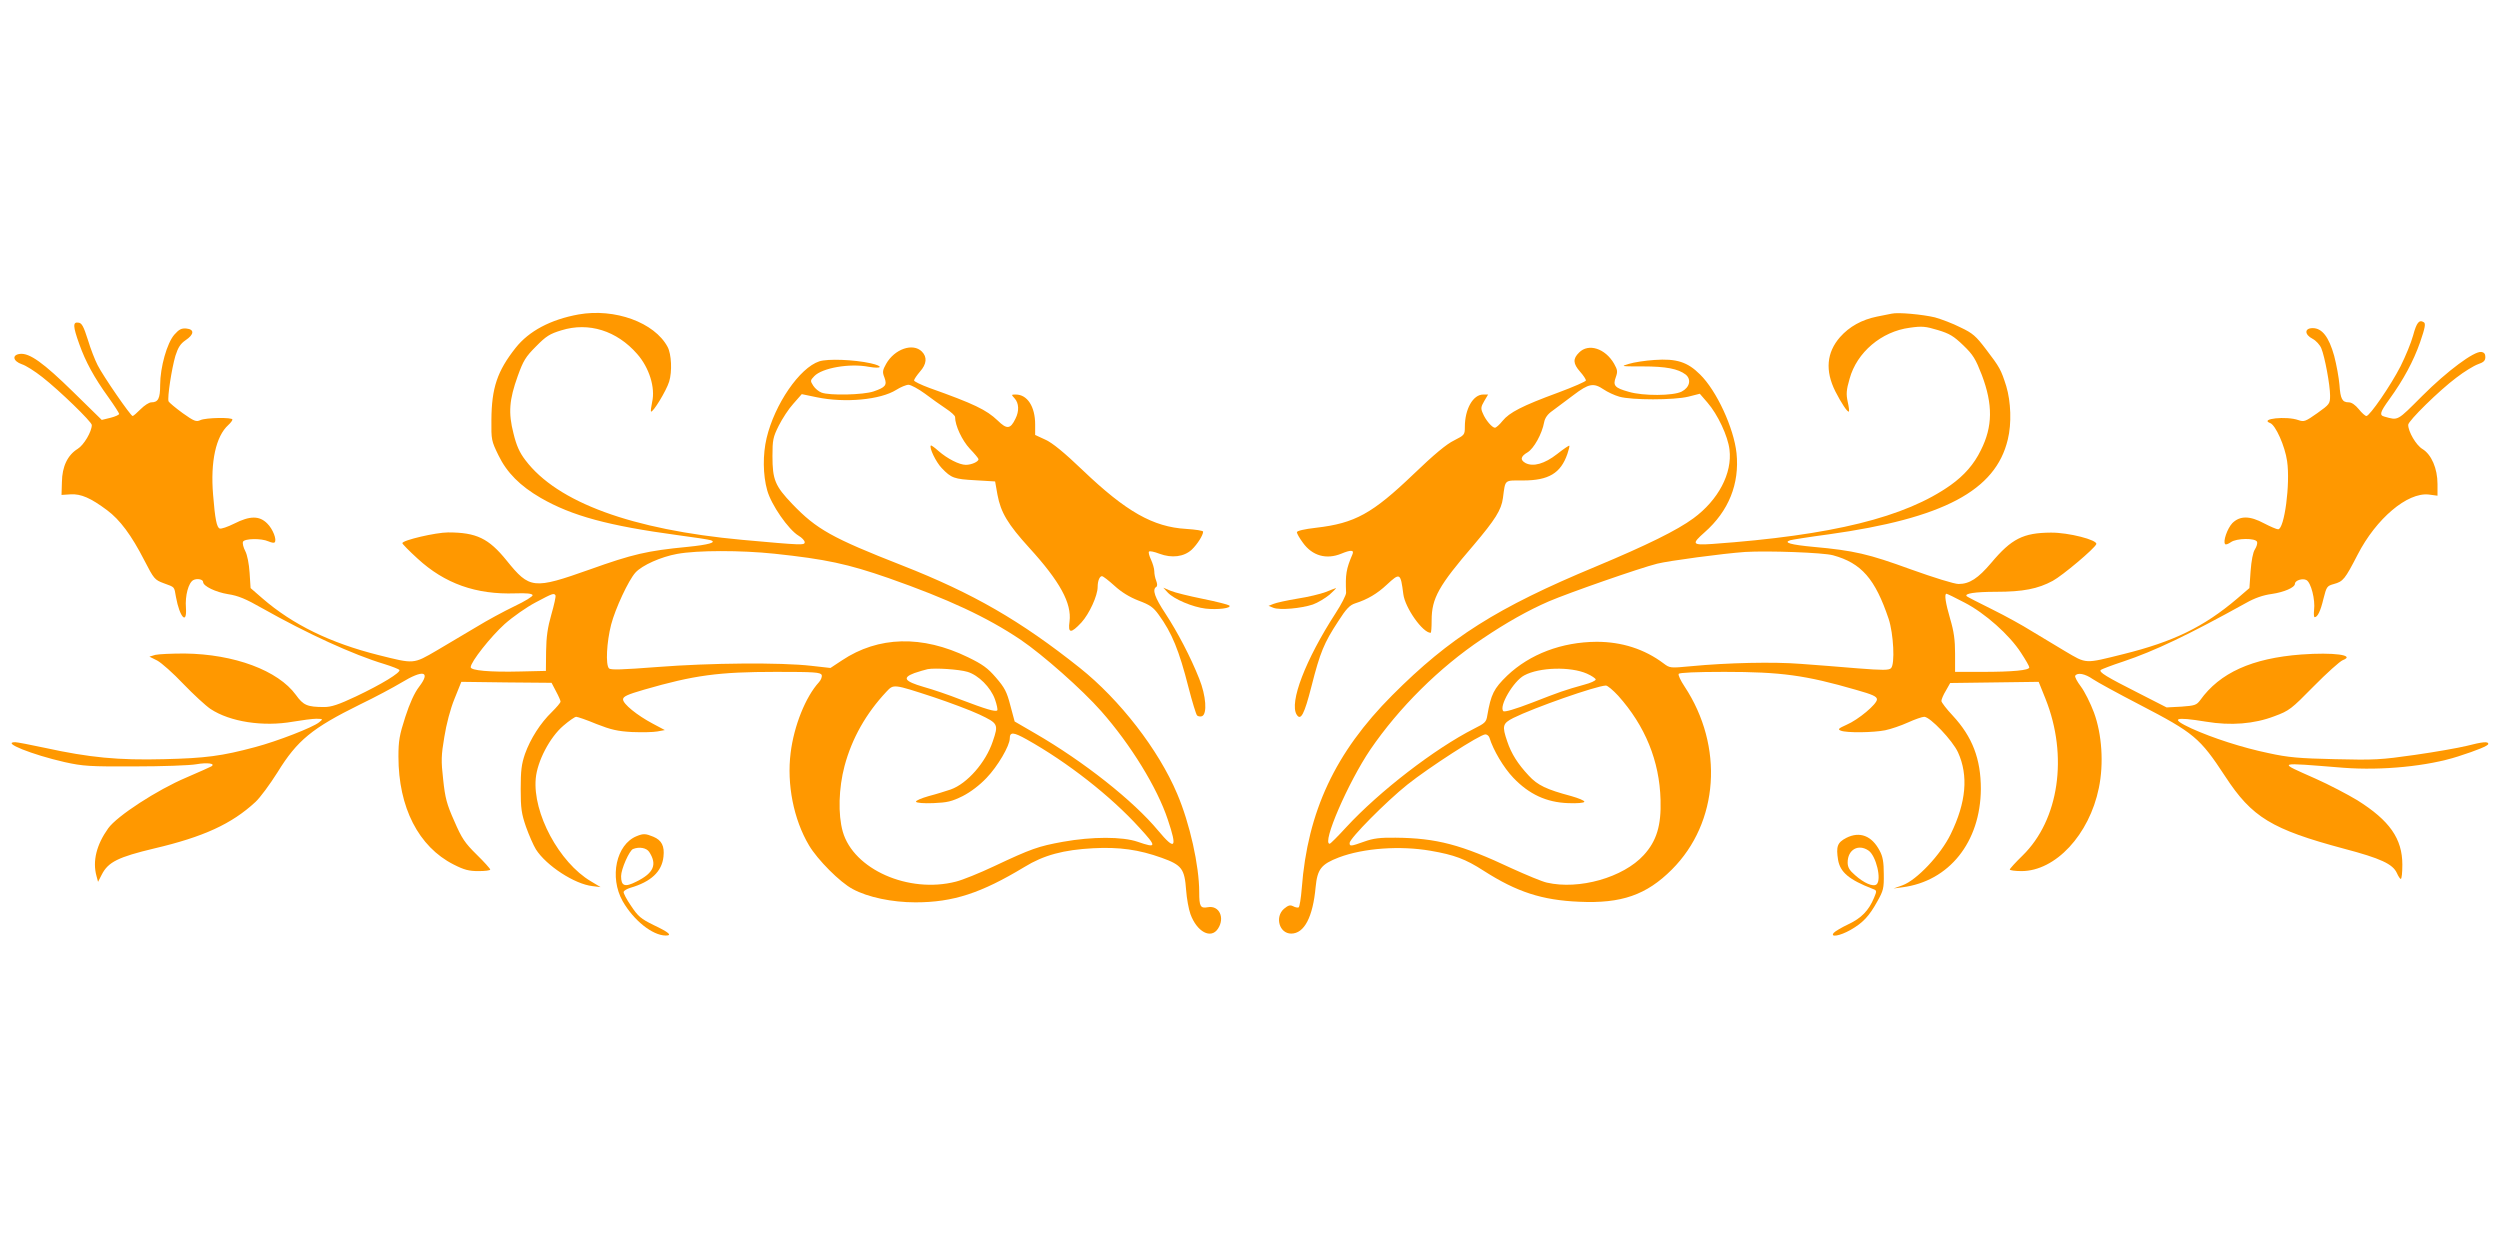 <?xml version="1.0" standalone="no"?>
<!DOCTYPE svg PUBLIC "-//W3C//DTD SVG 20010904//EN"
 "http://www.w3.org/TR/2001/REC-SVG-20010904/DTD/svg10.dtd">
<svg version="1.0" xmlns="http://www.w3.org/2000/svg"
 width="1280pt" height="640pt" viewBox="0 0 1280 640"
 preserveAspectRatio="xMidYMid meet">
<g transform="translate(0,640) scale(0.1,-0.1)"
fill="#ff9800" stroke="none">
<path d="M2962 4790 c-143 -26 -254 -85 -322 -171 -94 -119 -123 -205 -124
-369 -1 -102 0 -107 36 -181 43 -89 111 -157 216 -218 161 -93 348 -143 702
-191 85 -11 161 -23 169 -26 32 -11 -10 -23 -119 -34 -207 -20 -280 -37 -501
-116 -288 -102 -307 -100 -425 46 -92 114 -155 144 -300 144 -62 0 -234 -40
-234 -55 0 -4 35 -40 78 -79 139 -128 299 -185 501 -178 57 2 85 -1 88 -9 2
-6 -38 -31 -93 -57 -54 -26 -141 -73 -193 -105 -53 -32 -144 -86 -204 -121
-122 -71 -115 -70 -299 -24 -247 62 -439 156 -594 290 l-61 53 -5 78 c-3 46
-12 92 -22 111 -10 19 -15 40 -12 48 7 17 94 19 131 2 14 -6 28 -9 31 -5 13
12 -9 69 -38 97 -40 40 -88 40 -169 -1 -34 -17 -67 -28 -74 -25 -15 5 -24 47
-34 173 -14 169 14 299 78 357 12 11 21 23 21 28 0 12 -135 10 -164 -3 -21
-10 -32 -6 -91 36 -37 27 -69 54 -72 60 -7 19 16 168 35 233 14 44 26 62 52
80 45 30 46 56 4 60 -25 2 -37 -4 -61 -31 -38 -43 -73 -168 -73 -258 0 -69
-10 -89 -45 -89 -12 0 -36 -16 -55 -35 -19 -19 -37 -35 -41 -35 -10 0 -150
203 -179 260 -13 25 -36 83 -50 130 -22 69 -31 86 -48 88 -30 5 -29 -18 4
-110 32 -90 76 -171 149 -272 30 -42 55 -81 55 -85 0 -5 -20 -14 -44 -20 l-45
-11 -147 144 c-151 148 -223 200 -272 194 -42 -5 -36 -37 10 -53 20 -6 67 -36
105 -66 87 -68 253 -229 253 -245 0 -34 -41 -103 -72 -122 -52 -32 -80 -91
-81 -170 l-2 -66 47 3 c53 3 103 -19 186 -81 66 -49 125 -128 191 -257 49 -95
53 -100 99 -117 59 -22 53 -15 63 -71 19 -104 57 -145 51 -55 -5 62 13 129 38
142 19 10 50 4 50 -10 0 -21 65 -52 127 -62 53 -8 91 -24 177 -73 229 -129
464 -237 624 -285 39 -12 74 -26 77 -30 8 -13 -92 -74 -223 -136 -89 -42 -126
-54 -162 -54 -87 0 -107 9 -145 62 -91 125 -315 209 -570 212 -66 0 -133 -3
-150 -7 l-30 -9 40 -20 c21 -11 82 -65 134 -120 52 -54 115 -112 139 -128 100
-66 269 -92 422 -65 47 8 101 15 120 15 35 -1 35 -1 14 -18 -31 -26 -214 -97
-327 -127 -171 -46 -255 -57 -468 -62 -233 -6 -380 8 -609 58 -74 16 -143 29
-152 29 -74 0 86 -64 253 -102 95 -21 127 -23 359 -22 140 0 282 5 315 11 56
10 101 4 77 -11 -5 -3 -63 -29 -128 -57 -149 -63 -355 -197 -400 -260 -60 -84
-81 -168 -60 -244 l8 -30 19 37 c33 65 85 90 269 134 251 59 396 125 518 238
23 21 74 90 113 152 101 164 177 226 422 347 77 37 172 88 212 112 112 68 152
59 91 -21 -24 -31 -48 -84 -71 -155 -30 -93 -35 -122 -35 -203 0 -260 103
-461 282 -552 55 -28 79 -34 128 -34 33 0 60 3 60 8 0 4 -31 39 -70 77 -60 59
-76 83 -114 171 -39 87 -47 119 -57 213 -11 96 -10 124 6 218 10 64 31 144 52
195 l35 87 231 -3 231 -2 23 -44 c13 -24 23 -47 23 -52 0 -6 -20 -29 -44 -53
-59 -57 -110 -137 -138 -215 -18 -53 -22 -85 -22 -180 0 -99 4 -126 27 -193
15 -42 38 -95 51 -116 53 -83 198 -178 290 -188 l41 -5 -50 30 c-162 96 -298
349 -282 526 8 89 72 211 141 270 29 25 59 46 66 46 7 0 54 -16 104 -37 74
-29 108 -37 182 -41 51 -2 109 -1 130 3 l38 7 -62 33 c-81 43 -152 101 -152
124 0 15 22 25 108 50 256 74 380 91 675 91 197 0 228 -2 234 -16 3 -8 -3 -25
-14 -37 -68 -74 -128 -223 -145 -362 -20 -160 15 -340 94 -473 43 -73 159
-190 224 -224 77 -42 202 -68 321 -68 193 0 336 47 558 181 99 61 201 88 352
96 134 7 234 -7 351 -49 103 -37 117 -56 125 -166 3 -42 13 -97 22 -122 33
-91 105 -130 141 -75 37 56 6 121 -52 110 -38 -7 -44 4 -44 77 0 135 -48 352
-113 504 -95 225 -293 481 -499 645 -303 241 -545 381 -909 524 -360 141 -438
185 -562 314 -89 93 -102 125 -102 246 0 82 3 97 32 155 18 36 51 87 75 113
l43 49 77 -16 c144 -30 326 -13 407 38 22 14 51 26 63 26 13 -1 50 -21 83 -45
33 -25 81 -59 108 -77 26 -17 47 -36 47 -43 0 -44 36 -120 75 -162 25 -26 45
-50 45 -54 0 -13 -36 -29 -65 -29 -33 0 -94 31 -140 71 -20 18 -37 30 -39 28
-10 -10 26 -85 56 -116 49 -51 63 -56 173 -62 l100 -6 12 -68 c17 -91 53 -151
163 -272 157 -172 218 -284 206 -377 -9 -62 7 -63 61 -5 40 44 83 137 83 182
0 31 10 55 22 55 6 0 34 -22 64 -49 36 -33 77 -58 123 -76 59 -22 76 -34 104
-73 67 -92 104 -182 152 -371 19 -74 39 -139 44 -144 5 -5 17 -7 25 -4 28 11
21 105 -14 192 -44 111 -111 239 -174 335 -53 80 -68 122 -46 135 6 4 6 15 0
31 -6 14 -10 36 -10 49 0 14 -8 40 -17 60 -9 19 -14 38 -10 41 4 4 27 -1 53
-11 64 -24 126 -16 166 21 29 28 58 74 58 92 0 5 -39 11 -87 14 -169 10 -307
88 -529 300 -95 91 -156 141 -192 157 l-52 24 0 54 c0 91 -40 153 -99 153 -24
0 -24 0 -6 -20 22 -24 24 -65 4 -104 -26 -54 -44 -55 -91 -9 -58 55 -120 85
-350 167 -43 16 -78 33 -78 38 0 6 14 26 30 45 35 39 38 75 10 103 -46 46
-140 13 -183 -63 -18 -32 -20 -42 -9 -69 15 -40 6 -51 -55 -72 -52 -18 -226
-22 -267 -6 -14 5 -33 21 -42 35 -16 25 -16 27 5 49 40 42 180 67 279 48 69
-12 77 3 10 18 -85 19 -220 24 -263 10 -101 -33 -229 -220 -270 -393 -20 -84
-19 -189 3 -267 20 -74 109 -202 161 -233 17 -10 31 -25 31 -33 0 -16 -11 -16
-320 12 -565 52 -947 192 -1110 408 -30 39 -46 75 -61 137 -27 105 -22 172 22
294 28 78 40 98 93 151 52 53 71 65 131 83 139 43 283 -2 387 -121 62 -70 94
-173 77 -246 -5 -25 -8 -46 -6 -49 9 -8 79 107 93 153 16 51 12 141 -8 178
-67 125 -270 199 -456 166z m1003 -1225 c263 -28 375 -52 585 -125 304 -107
502 -199 675 -315 115 -78 316 -256 413 -366 151 -171 287 -392 341 -555 50
-148 38 -161 -49 -57 -127 153 -381 354 -630 498 l-105 61 -22 82 c-18 70 -29
91 -74 143 -42 49 -69 68 -143 104 -234 114 -459 108 -645 -16 l-59 -39 -98
11 c-155 18 -519 15 -787 -6 -184 -14 -240 -16 -249 -7 -18 18 -12 134 11 224
21 81 89 228 125 267 34 37 130 80 213 95 104 19 326 19 498 1z m-1121 -213
c3 -5 -7 -49 -21 -98 -19 -66 -26 -114 -27 -189 l-1 -100 -130 -3 c-158 -4
-255 5 -255 22 0 27 102 156 174 221 43 38 113 87 159 111 88 47 93 48 101 36z
m2110 -392 c56 -17 118 -79 140 -140 10 -28 15 -54 12 -57 -9 -9 -58 6 -187
55 -58 23 -143 52 -190 65 -99 29 -111 47 -47 71 24 8 54 17 68 20 39 7 161
-1 204 -14z m-172 -130 c80 -27 185 -66 232 -88 97 -46 99 -50 69 -138 -36
-108 -131 -216 -215 -246 -24 -8 -74 -24 -113 -34 -38 -11 -67 -23 -65 -29 3
-6 40 -9 89 -7 71 3 93 8 150 36 41 21 87 56 122 93 57 59 119 165 119 202 0
35 19 33 87 -5 209 -117 430 -290 577 -452 90 -98 89 -106 -9 -72 -78 27 -233
27 -383 0 -126 -23 -161 -35 -352 -125 -74 -35 -163 -71 -196 -79 -242 -62
-524 63 -579 256 -25 88 -21 223 9 336 38 142 110 269 214 380 38 40 33 41
244 -28z"/>
<path d="M9685 4794 c-11 -2 -45 -9 -75 -15 -78 -16 -141 -51 -189 -105 -69
-79 -77 -172 -24 -278 30 -59 63 -109 69 -103 3 2 0 25 -6 51 -8 38 -7 59 10
117 37 135 163 242 308 261 63 9 81 7 144 -12 60 -18 81 -31 130 -78 51 -49
63 -70 95 -152 57 -151 56 -264 -5 -385 -35 -72 -85 -129 -155 -179 -233 -165
-606 -257 -1219 -301 -104 -7 -109 -1 -41 59 124 109 180 249 164 406 -14 129
-102 320 -187 403 -64 64 -121 82 -233 74 -47 -3 -106 -12 -131 -20 -44 -13
-42 -13 70 -13 120 0 182 -12 221 -42 30 -25 20 -66 -21 -87 -43 -22 -198 -23
-271 -1 -72 20 -82 32 -66 75 10 28 9 37 -9 69 -45 78 -131 106 -179 57 -33
-32 -31 -57 5 -98 17 -19 30 -39 30 -45 0 -5 -64 -33 -142 -62 -185 -68 -250
-102 -285 -145 -15 -19 -33 -35 -39 -35 -14 0 -48 39 -62 74 -11 24 -10 33 7
62 l20 34 -25 0 c-52 0 -94 -74 -94 -166 0 -40 -2 -42 -55 -69 -38 -18 -103
-72 -208 -173 -211 -202 -300 -251 -498 -274 -62 -7 -99 -16 -99 -23 0 -7 14
-31 31 -54 48 -67 120 -87 196 -56 48 20 67 20 58 -2 -33 -77 -37 -104 -33
-198 0 -12 -24 -59 -54 -105 -154 -238 -238 -457 -199 -519 21 -33 39 1 76
146 44 173 64 221 136 331 42 66 60 84 88 93 63 20 113 50 161 95 68 63 71 62
85 -48 9 -70 99 -198 140 -198 3 0 5 29 5 64 0 113 36 177 215 385 110 130
142 180 150 241 13 97 5 90 103 90 131 0 193 37 227 136 7 21 12 40 10 42 -2
2 -30 -17 -63 -43 -64 -50 -122 -66 -161 -46 -29 16 -26 34 10 55 32 19 74 94
85 154 4 22 18 42 43 59 20 15 68 51 107 80 79 60 103 64 155 29 19 -13 55
-30 80 -37 62 -18 280 -18 353 0 l59 15 39 -45 c53 -61 105 -172 113 -241 15
-121 -57 -258 -185 -352 -83 -61 -237 -137 -500 -247 -505 -210 -747 -363
-1042 -659 -292 -293 -433 -595 -463 -988 -4 -50 -11 -95 -16 -98 -5 -2 -17 0
-28 6 -16 8 -25 5 -47 -13 -48 -42 -24 -127 37 -127 67 0 111 85 125 238 9 92
28 117 119 152 127 48 314 61 470 34 121 -21 178 -42 271 -102 170 -109 299
-151 490 -159 216 -10 344 35 474 165 241 241 267 631 65 937 -20 30 -34 59
-30 65 4 6 88 10 233 10 292 0 416 -17 675 -92 85 -24 107 -34 107 -49 0 -24
-95 -104 -156 -130 -42 -19 -46 -23 -29 -30 30 -12 167 -10 227 2 29 6 82 24
117 40 35 16 73 29 83 29 30 0 145 -121 173 -182 54 -119 42 -256 -37 -418
-51 -106 -175 -237 -248 -263 l-45 -16 45 6 c240 31 400 232 402 503 0 154
-43 267 -144 376 -32 34 -58 68 -58 75 0 8 10 32 23 53 l22 39 227 3 226 3 35
-87 c117 -293 69 -620 -117 -802 -36 -35 -66 -68 -66 -72 0 -4 27 -8 60 -8
174 0 347 186 396 425 26 125 16 276 -25 387 -18 48 -48 108 -67 133 -19 25
-32 50 -29 55 11 18 50 11 90 -17 22 -15 130 -74 240 -131 279 -145 308 -169
438 -367 137 -210 238 -271 607 -370 190 -50 251 -79 272 -125 7 -16 16 -30
20 -30 5 0 8 33 8 73 0 133 -65 226 -231 330 -48 29 -145 80 -215 111 -195 87
-206 83 145 55 197 -15 431 8 586 58 100 32 155 55 155 64 0 14 -29 11 -111
-10 -41 -10 -159 -31 -264 -46 -175 -25 -207 -27 -410 -22 -184 4 -240 9 -340
31 -135 28 -288 78 -394 126 -112 52 -91 62 74 35 126 -21 246 -12 350 28 76
28 86 36 201 153 67 68 134 128 149 134 68 26 -48 41 -212 29 -253 -19 -418
-94 -518 -234 -19 -25 -27 -28 -96 -33 l-76 -4 -139 71 c-172 87 -209 110
-198 121 5 4 57 24 115 43 161 54 331 135 629 300 44 25 87 40 132 46 62 9
118 33 118 52 0 17 39 30 59 19 23 -12 46 -100 39 -154 -2 -20 -1 -36 3 -36
15 0 30 31 45 94 16 63 18 66 54 76 47 13 56 24 121 150 95 185 255 320 364
308 l45 -6 0 60 c0 79 -31 151 -77 179 -33 20 -73 89 -73 124 0 20 159 176
246 241 40 31 91 62 111 69 29 10 38 18 38 37 0 16 -6 24 -21 26 -36 5 -174
-97 -302 -225 -131 -131 -122 -126 -194 -106 -27 7 -22 23 25 88 73 101 124
196 158 293 26 75 29 96 19 102 -24 15 -37 -1 -55 -68 -10 -37 -39 -107 -64
-157 -50 -98 -158 -255 -175 -255 -6 0 -24 16 -39 35 -18 22 -37 35 -51 35
-34 0 -43 17 -48 90 -3 36 -15 102 -27 148 -27 97 -62 142 -110 142 -43 0 -43
-33 0 -55 17 -9 37 -31 44 -48 18 -43 45 -189 45 -242 0 -42 -2 -45 -65 -90
-61 -43 -68 -46 -97 -36 -61 22 -202 7 -145 -15 28 -10 76 -118 87 -195 17
-116 -14 -349 -46 -349 -8 0 -40 14 -71 30 -74 40 -124 40 -163 2 -26 -27 -50
-96 -37 -108 3 -4 16 1 29 10 29 21 126 22 134 2 3 -8 -2 -25 -11 -39 -10 -15
-18 -58 -22 -112 l-6 -86 -64 -55 c-170 -144 -324 -219 -581 -283 -201 -50
-187 -51 -299 15 -54 32 -132 79 -173 104 -41 26 -131 76 -200 110 -69 34
-127 64 -130 67 -15 14 41 23 150 23 138 0 214 15 290 56 50 27 215 166 223
188 8 21 -142 60 -233 59 -141 -1 -201 -31 -305 -155 -67 -79 -111 -108 -167
-108 -22 0 -125 32 -245 75 -217 79 -289 96 -498 115 -117 11 -156 22 -119 34
11 3 98 17 196 30 588 82 856 224 918 486 20 81 16 193 -8 273 -27 85 -33 96
-104 189 -51 67 -67 82 -131 112 -39 20 -98 42 -130 51 -63 15 -189 27 -222
19z m-300 -1237 c146 -40 216 -121 285 -326 25 -76 33 -232 12 -252 -10 -11
-43 -11 -170 -1 -86 7 -218 18 -292 23 -139 11 -374 6 -562 -12 -106 -10 -108
-10 -140 14 -98 74 -215 111 -343 111 -179 -1 -342 -63 -458 -173 -69 -67 -83
-95 -102 -204 -5 -34 -12 -40 -68 -68 -201 -102 -485 -321 -654 -504 -43 -47
-81 -85 -85 -85 -42 0 95 315 208 482 147 215 353 420 573 567 123 83 235 146
341 192 103 44 463 170 555 193 60 15 336 52 450 60 116 7 399 -3 450 -17z
m673 -242 c105 -54 231 -166 290 -258 23 -35 42 -68 42 -74 0 -15 -85 -23
-242 -23 l-138 0 0 93 c0 70 -6 114 -25 178 -24 82 -31 129 -19 129 3 0 45
-20 92 -45z m-1933 -364 c25 -11 45 -25 45 -30 0 -6 -26 -18 -57 -26 -104 -29
-126 -37 -267 -92 -91 -35 -143 -50 -149 -44 -24 24 52 154 107 183 78 42 237
46 321 9z m160 -113 c138 -154 212 -334 217 -534 4 -130 -20 -210 -86 -282
-105 -115 -331 -179 -496 -141 -24 5 -105 39 -180 73 -259 122 -385 155 -595
157 -78 1 -113 -3 -160 -20 -70 -25 -75 -25 -75 -7 0 23 187 212 296 299 109
87 372 257 399 257 9 0 18 -8 21 -17 19 -63 73 -154 122 -205 81 -85 170 -126
280 -130 48 -2 82 1 84 7 1 6 -29 18 -67 29 -127 34 -172 55 -218 105 -56 60
-89 112 -110 175 -27 79 -24 92 31 120 107 53 423 164 474 166 9 0 37 -24 63
-52z"/>
<path d="M5979 3366 c32 -34 127 -74 193 -82 62 -7 136 2 122 16 -5 4 -66 20
-136 34 -69 14 -143 32 -164 41 l-38 16 23 -25z"/>
<path d="M6788 3369 c-26 -10 -92 -26 -145 -34 -54 -9 -109 -21 -123 -27 l-25
-10 25 -10 c33 -13 142 -3 202 17 25 9 63 32 85 50 21 19 36 34 33 34 -3 -1
-26 -9 -52 -20z"/>
<path d="M3260 2119 c-105 -42 -141 -210 -72 -333 56 -98 152 -175 220 -176
36 0 18 16 -62 54 -65 32 -79 44 -115 98 -23 33 -40 66 -38 72 2 6 17 15 33
20 107 31 163 83 171 160 6 54 -9 84 -52 102 -39 16 -51 17 -85 3z m64 -81
c42 -65 23 -108 -66 -152 -59 -30 -78 -23 -78 28 0 36 42 131 61 139 33 13 69
6 83 -15z"/>
<path d="M9453 2110 c-46 -24 -53 -44 -42 -113 11 -63 56 -101 177 -148 22 -8
22 -10 7 -46 -27 -65 -65 -104 -131 -135 -34 -16 -68 -36 -75 -44 -21 -25 32
-16 86 15 63 36 95 70 137 146 31 55 34 67 33 140 0 60 -5 90 -21 119 -40 77
-102 101 -171 66z m114 -65 c39 -27 68 -150 41 -173 -17 -14 -64 6 -111 48
-28 24 -37 40 -37 64 0 66 55 97 107 61z"/>
</g>
</svg>
